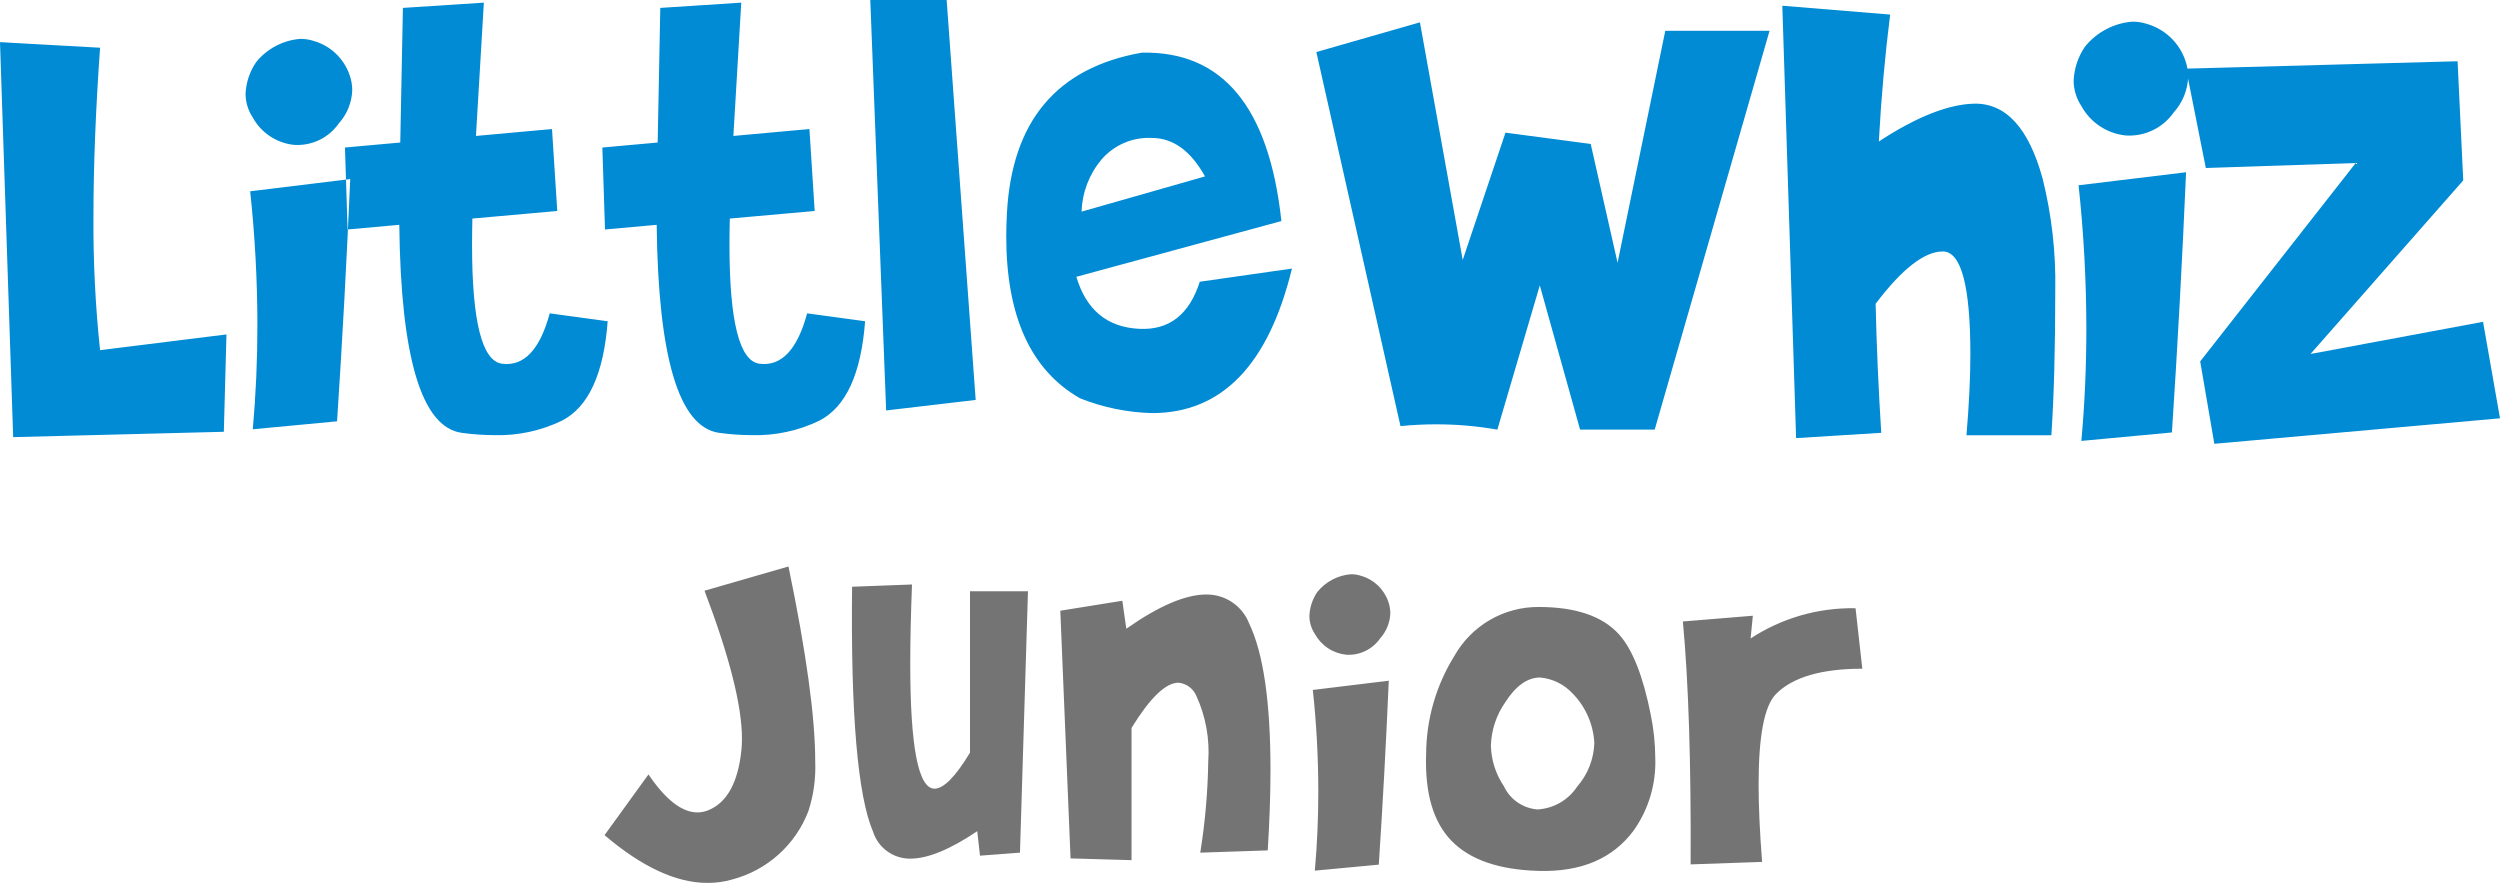 <svg width="180" height="64" viewBox="0 0 180 64" fill="none" xmlns="http://www.w3.org/2000/svg">
<g clip-path="url(#clip0_607_1862)">
<path d="M7.205 3.436C6.887 7.924 6.728 11.984 6.728 15.618C6.708 18.822 6.867 22.025 7.205 25.212L16.305 24.079L16.116 31.089L0.948 31.473L0 3.034L7.205 3.436ZM18.012 13.773C18.356 16.968 18.53 20.18 18.533 23.395C18.533 25.938 18.422 28.442 18.201 30.907L24.268 30.335C24.648 24.568 24.964 18.754 25.216 12.893L18.012 13.773ZM18.438 4.482C17.973 5.162 17.71 5.959 17.68 6.782C17.689 7.381 17.87 7.965 18.201 8.464C18.5 9.007 18.926 9.469 19.443 9.812C19.959 10.154 20.551 10.367 21.167 10.431C21.792 10.474 22.417 10.354 22.982 10.084C23.546 9.815 24.032 9.403 24.39 8.89C24.986 8.232 25.33 7.384 25.362 6.497C25.361 6.125 25.297 5.757 25.172 5.406C24.97 4.815 24.628 4.282 24.174 3.852C23.719 3.423 23.168 3.11 22.566 2.942C22.259 2.844 21.939 2.796 21.618 2.8C21.001 2.848 20.401 3.022 19.855 3.311C19.308 3.6 18.826 3.997 18.438 4.479V4.482ZM25.027 16.522L24.837 10.621L28.819 10.262L29.009 0.569L34.838 0.19L34.269 9.788L39.744 9.29L40.123 15.191L34.011 15.736C33.996 16.399 33.988 17.031 33.988 17.631C33.988 23.144 34.707 25.996 36.145 26.187C37.725 26.393 38.871 25.184 39.581 22.561L43.753 23.13C43.468 26.922 42.37 29.308 40.459 30.288C38.953 31.015 37.296 31.373 35.624 31.33C34.83 31.329 34.037 31.274 33.251 31.165C30.359 30.77 28.858 25.777 28.749 16.187L25.027 16.522ZM43.56 16.522L43.37 10.621L47.352 10.262L47.541 0.569L53.371 0.19L52.803 9.788L58.278 9.29L58.657 15.191L52.545 15.736C52.53 16.399 52.522 17.031 52.522 17.631C52.522 23.144 53.241 25.996 54.679 26.187C56.259 26.393 57.404 25.184 58.115 22.561L62.287 23.13C62.002 26.922 60.904 29.308 58.992 30.288C57.487 31.015 55.829 31.373 54.158 31.33C53.364 31.329 52.57 31.274 51.784 31.165C48.891 30.77 47.39 25.777 47.281 16.187L43.56 16.522ZM62.661 0L63.803 29.553L70.249 28.795L68.159 0H62.661ZM77.497 19.93C78.209 22.317 79.718 23.565 82.024 23.675C84.173 23.786 85.626 22.656 86.385 20.285L93.021 19.337C91.33 26.274 87.972 29.743 82.948 29.743C81.168 29.697 79.411 29.336 77.758 28.676C74.219 26.654 72.45 22.767 72.45 17.017C72.45 16.527 72.466 15.982 72.497 15.382C72.845 8.73 76.083 4.867 82.213 3.792C88.025 3.666 91.374 7.707 92.26 15.916L77.497 19.93ZM79.31 11.482C78.424 12.537 77.917 13.86 77.872 15.238L86.76 12.702C85.736 10.855 84.457 9.932 82.924 9.932C82.244 9.899 81.565 10.021 80.938 10.29C80.312 10.559 79.755 10.966 79.31 11.482V11.482Z" fill="#008BD4"/>
<path d="M94.777 3.747L100.835 30.679C101.701 30.593 102.558 30.551 103.406 30.551C104.882 30.551 106.356 30.679 107.81 30.933L110.866 20.547L113.767 30.933H119.138L127.407 2.22H119.9L116.465 18.918L114.531 10.365L108.395 9.551L105.315 18.719L102.235 1.609L94.777 3.747ZM128.327 0.413L136.091 1.049C135.718 4.002 135.446 7.048 135.276 10.187C137.973 8.423 140.255 7.515 142.124 7.464C144.415 7.413 146.061 9.203 147.062 12.835C147.722 15.473 148.031 18.186 147.979 20.905C147.979 25.062 147.885 28.541 147.698 31.341H141.586C141.773 29.118 141.867 27.175 141.867 25.512C141.867 20.574 141.205 18.105 139.881 18.105C138.557 18.105 136.945 19.361 135.045 21.872C135.114 24.892 135.249 27.989 135.45 31.162L129.319 31.544L128.327 0.413ZM149.658 13.34C150.028 16.773 150.215 20.224 150.218 23.677C150.218 26.409 150.098 29.099 149.858 31.746L156.378 31.137C156.786 24.943 157.125 18.698 157.397 12.402L149.658 13.34ZM150.116 3.363C149.617 4.093 149.334 4.949 149.302 5.832C149.312 6.476 149.506 7.103 149.862 7.64C150.182 8.223 150.639 8.719 151.193 9.087C151.747 9.455 152.382 9.684 153.044 9.753C153.714 9.799 154.386 9.671 154.992 9.381C155.599 9.091 156.12 8.649 156.506 8.098C157.146 7.391 157.515 6.481 157.549 5.528C157.547 5.13 157.478 4.735 157.345 4.359C157.129 3.724 156.76 3.151 156.273 2.69C155.785 2.228 155.192 1.893 154.545 1.712C154.216 1.607 153.873 1.555 153.527 1.559C152.866 1.612 152.222 1.799 151.635 2.11C151.049 2.42 150.532 2.846 150.116 3.363ZM157.397 4.942L158.819 12.096L169.612 11.737L158.414 26.021L159.432 31.953L180 30.119L178.779 23.17L166.356 25.486L177.353 12.988L176.946 4.41L157.397 4.942Z" fill="#008BD4"/>
<path d="M50.724 42.533C52.522 47.26 53.421 50.811 53.421 53.186C53.421 53.474 53.409 53.738 53.385 53.978C53.145 56.329 52.353 57.781 51.009 58.333C50.758 58.438 50.489 58.493 50.217 58.494C49.102 58.494 47.926 57.583 46.69 55.759L43.526 60.131C46.223 62.423 48.688 63.568 50.922 63.568C51.537 63.575 52.149 63.49 52.739 63.317C53.977 62.988 55.118 62.37 56.069 61.513C57.02 60.656 57.754 59.586 58.209 58.389C58.582 57.234 58.747 56.021 58.696 54.808C58.696 51.654 58.054 46.98 56.77 40.787L50.724 42.533ZM73.438 61.391L74.014 42.569H69.839V54.193C68.796 55.92 67.944 56.784 67.284 56.784C66.12 56.784 65.538 53.785 65.538 47.787C65.538 46.143 65.581 44.242 65.664 42.083L61.35 42.245C61.249 51.41 61.752 57.288 62.858 59.879C63.038 60.447 63.396 60.942 63.879 61.292C64.361 61.642 64.943 61.828 65.539 61.823C66.798 61.823 68.405 61.164 70.362 59.845L70.559 61.609L73.438 61.391ZM76.342 43.972L77.08 61.805L81.471 61.931V52.412C82.802 50.241 83.93 49.155 84.854 49.155C85.131 49.182 85.396 49.284 85.621 49.448C85.845 49.613 86.022 49.835 86.132 50.09C86.812 51.571 87.108 53.198 86.994 54.823C86.96 57.023 86.767 59.218 86.419 61.391L91.277 61.229C91.409 59.118 91.475 57.186 91.475 55.435C91.475 50.553 90.966 47.044 89.947 44.909C89.708 44.284 89.284 43.747 88.73 43.37C88.177 42.994 87.522 42.796 86.852 42.804C85.354 42.804 83.435 43.626 81.094 45.269L80.807 43.254L76.342 43.972ZM94.523 49.676C94.784 52.103 94.916 54.541 94.918 56.982C94.918 58.913 94.835 60.814 94.667 62.686L99.273 62.254C99.561 57.876 99.8 53.461 99.992 49.011L94.523 49.676ZM94.846 42.622C94.495 43.138 94.297 43.743 94.275 44.368C94.282 44.822 94.419 45.266 94.67 45.645C94.897 46.056 95.219 46.407 95.611 46.667C96.002 46.928 96.45 47.089 96.917 47.139C97.391 47.172 97.866 47.081 98.295 46.876C98.724 46.672 99.092 46.359 99.365 45.97C99.817 45.47 100.079 44.827 100.103 44.153C100.102 43.871 100.053 43.591 99.959 43.325C99.806 42.876 99.546 42.471 99.201 42.145C98.857 41.819 98.438 41.582 97.981 41.454C97.749 41.379 97.506 41.343 97.263 41.346C96.794 41.383 96.338 41.515 95.923 41.735C95.508 41.955 95.142 42.257 94.847 42.623L94.846 42.622ZM102.681 54.283C102.694 51.789 103.397 49.347 104.714 47.229C105.319 46.154 106.2 45.26 107.266 44.64C108.332 44.02 109.545 43.696 110.778 43.702C113.453 43.702 115.384 44.361 116.572 45.679C117.544 46.758 118.305 48.689 118.857 51.473C119.065 52.491 119.173 53.528 119.18 54.568C119.249 56.429 118.705 58.263 117.632 59.786C116.122 61.828 113.825 62.8 110.742 62.704C107.913 62.62 105.838 61.901 104.516 60.547C103.194 59.192 102.582 57.104 102.681 54.283ZM113.261 49.968C112.649 49.285 111.799 48.86 110.885 48.781C109.974 48.781 109.135 49.38 108.368 50.578C107.733 51.495 107.377 52.576 107.343 53.691C107.372 54.732 107.696 55.743 108.278 56.606C108.497 57.073 108.835 57.474 109.259 57.767C109.682 58.061 110.176 58.238 110.69 58.28C111.262 58.249 111.818 58.085 112.315 57.801C112.812 57.516 113.235 57.12 113.551 56.642C114.317 55.769 114.756 54.657 114.792 53.496C114.723 52.173 114.18 50.919 113.262 49.965L113.261 49.968ZM121.725 62.236C121.761 54.938 121.575 49.108 121.167 44.746L126.205 44.333L126.043 45.97C128.285 44.5 130.919 43.741 133.6 43.793L134.086 48.148C131.135 48.148 129.06 48.759 127.86 49.981C127.033 50.832 126.619 52.994 126.619 56.468C126.619 58.05 126.703 59.913 126.871 62.057L121.725 62.236Z" fill="#747474"/>
</g>
<defs>
<clipPath id="clip0_607_1862">
<rect width="180" height="63.567" fill="white"/>
</clipPath>
</defs>
</svg>
